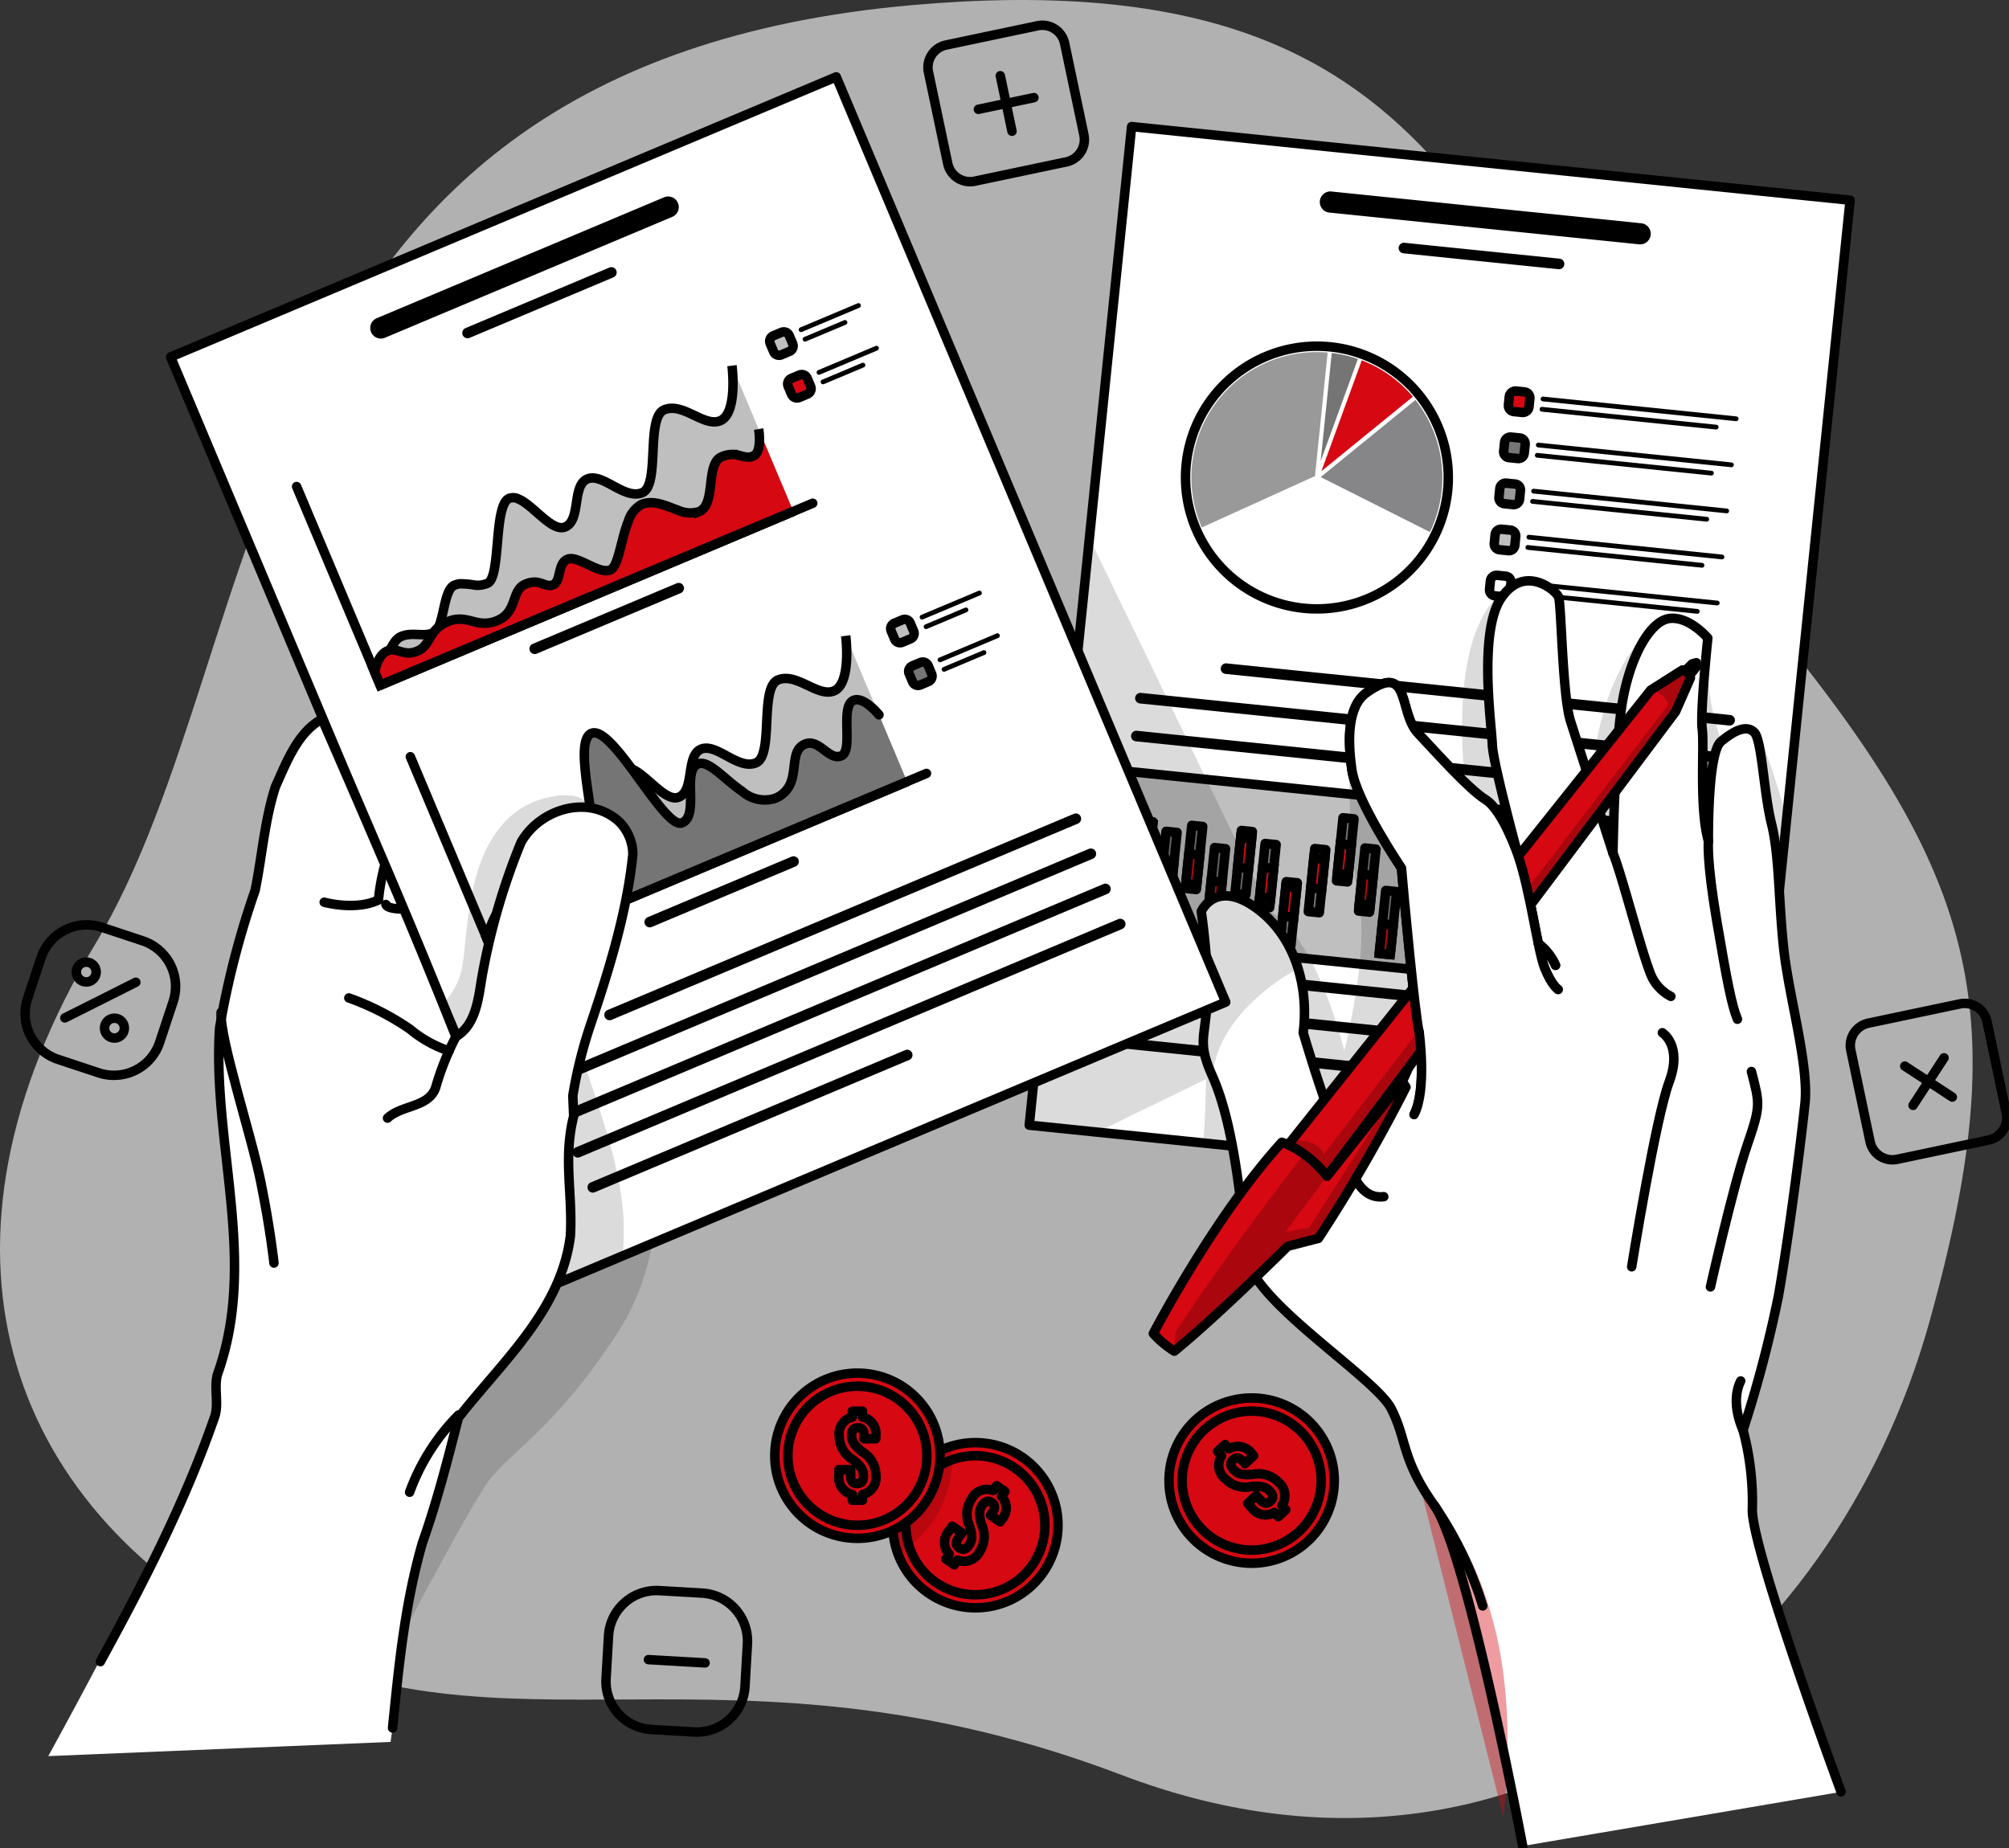 <?xml version="1.0" encoding="UTF-8"?> <svg xmlns="http://www.w3.org/2000/svg" xmlns:xlink="http://www.w3.org/1999/xlink" id="_4_Análise_de_crédito" data-name="4 Análise de crédito" width="212.321" height="195.365" viewBox="0 0 212.321 195.365"><rect x="0" y="0" width="212.321" height="195.365" fill="#333333" stroke="none"/><defs><clipPath id="clip-path"><rect id="Retângulo_2979" data-name="Retângulo 2979" width="212.321" height="195.365" fill="none"></rect></clipPath><clipPath id="clip-path-3"><rect id="Retângulo_2827" data-name="Retângulo 2827" width="208.477" height="192.169" fill="none"></rect></clipPath><clipPath id="clip-path-6"><path id="Caminho_8080" data-name="Caminho 8080" d="M205.29,322.1a8.7,8.7,0,1,0,2.519-.371,8.682,8.682,0,0,0-2.519.371" transform="translate(-199.063 -321.725)" fill="none"></path></clipPath><clipPath id="clip-path-7"><rect id="Retângulo_2836" data-name="Retângulo 2836" width="6.298" height="11.404" fill="none"></rect></clipPath><clipPath id="clip-path-11"><path id="Caminho_8100" data-name="Caminho 8100" d="M235.868,71.748l-6.356,62.042,7.171.735,11.2,1.147,57.559,5.9,4.118-40.2,6.7-65.351-75.93-7.778Z" transform="translate(-229.512 -28.238)" fill="none"></path></clipPath><clipPath id="clip-path-12"><path id="Caminho_8102" data-name="Caminho 8102" d="M264.421,89.666a13.884,13.884,0,1,0,15.228-12.4,14.046,14.046,0,0,0-1.432-.073,13.886,13.886,0,0,0-13.8,12.47" transform="translate(-264.347 -77.196)" fill="none"></path></clipPath><clipPath id="clip-path-13"><rect id="Retângulo_2847" data-name="Retângulo 2847" width="27.771" height="27.771" fill="none"></rect></clipPath><clipPath id="clip-path-15"><rect id="Retângulo_2946" data-name="Retângulo 2946" width="80.048" height="69.82" fill="none"></rect></clipPath><clipPath id="clip-path-18"><rect id="Retângulo_2949" data-name="Retângulo 2949" width="0.386" height="0.618" fill="none"></rect></clipPath><clipPath id="clip-path-19"><rect id="Retângulo_2953" data-name="Retângulo 2953" width="9.402" height="35.551" fill="none"></rect></clipPath><clipPath id="clip-path-20"><rect id="Retângulo_2955" data-name="Retângulo 2955" width="10.228" height="19.05" fill="none"></rect></clipPath><clipPath id="clip-path-22"><path id="Caminho_8154" data-name="Caminho 8154" d="M318.844,151.528,280.87,199.161l-6.393,8.02,4.709,3,42.278-56.37,1.571-3.567a1.19,1.19,0,0,0-.842-.846Z" transform="translate(-274.477 -149.4)" fill="none"></path></clipPath><clipPath id="clip-path-23"><rect id="Retângulo_2958" data-name="Retângulo 2958" width="48.558" height="60.783" fill="none"></rect></clipPath><clipPath id="clip-path-26"><path id="Caminho_8158" data-name="Caminho 8158" d="M275.53,251.21a11.487,11.487,0,0,0-2.442-2.343,9.113,9.113,0,0,0-2.34-1.243c-7.132,7.836-13.578,20.214-13.578,20.214a10.172,10.172,0,0,0,2.219,1.863c4.54-3.69,11.98-11.084,11.98-11.084l3.243-.839a166.928,166.928,0,0,0,9.259-15.992l-.392-.578Z" transform="translate(-257.17 -241.209)" fill="none"></path></clipPath><clipPath id="clip-path-27"><rect id="Retângulo_2961" data-name="Retângulo 2961" width="24.483" height="28.493" fill="none"></rect></clipPath><clipPath id="clip-path-30"><rect id="Retângulo_2966" data-name="Retângulo 2966" width="39.279" height="68.147" fill="none"></rect></clipPath><clipPath id="clip-path-32"><path id="Caminho_8200" data-name="Caminho 8200" d="M38.041,46.747l28.77,68.36L79.2,144.545l6.574-2.768,63.777-26.841-41.159-97.8Z" transform="translate(-38.041 -17.138)" fill="none"></path></clipPath><clipPath id="clip-path-33"><rect id="Retângulo_2973" data-name="Retângulo 2973" width="19.142" height="51.486" fill="none"></rect></clipPath></defs><g id="Grupo_7655" data-name="Grupo 7655" clip-path="url(#clip-path)"><g id="Grupo_7514" data-name="Grupo 7514"><g id="Grupo_7513" data-name="Grupo 7513" clip-path="url(#clip-path)"><path id="Caminho_8068" data-name="Caminho 8068" d="M96.307.549C155.1-4.687,155.2,28.481,181.684,59.382s32.157,44.91,22.172,80.531-43.635,63.544-85.263,47.723-65.474-.628-91.73-14.677S-9.144,131.764,10.075,99.773,23.818,7,96.307.549" transform="translate(0 0)" fill="#b1b1b1"></path><g id="Grupo_7512" data-name="Grupo 7512" opacity="0.7"><g id="Grupo_7511" data-name="Grupo 7511"><g id="Grupo_7510" data-name="Grupo 7510" clip-path="url(#clip-path-3)"><path id="Caminho_8069" data-name="Caminho 8069" d="M96.307.549" transform="translate(0 0)" fill="#fff"></path></g></g></g></g></g><g id="Grupo_7516" data-name="Grupo 7516"><g id="Grupo_7515" data-name="Grupo 7515" clip-path="url(#clip-path)"><path id="Caminho_8070" data-name="Caminho 8070" d="M221.526,20.079l-9.671,2.037A2.413,2.413,0,0,1,209,20.252l-2.037-9.671a2.413,2.413,0,0,1,1.864-2.858l9.671-2.037a2.413,2.413,0,0,1,2.858,1.863l2.037,9.671A2.413,2.413,0,0,1,221.526,20.079Z" transform="translate(-108.84 -2.964)" fill="none" stroke="#000" stroke-linecap="round" stroke-linejoin="round" stroke-width="1"></path><line id="Linha_222" data-name="Linha 222" x2="1.236" y2="5.869" transform="translate(105.717 8.003)" fill="none" stroke="#000" stroke-linecap="round" stroke-linejoin="round" stroke-width="1"></line><line id="Linha_223" data-name="Linha 223" x1="5.869" y2="1.236" transform="translate(103.4 10.319)" fill="none" stroke="#000" stroke-linecap="round" stroke-linejoin="round" stroke-width="1"></line><path id="Caminho_8071" data-name="Caminho 8071" d="M427.2,238.212l-9.671,2.037a2.412,2.412,0,0,1-2.858-1.864l-2.037-9.671a2.413,2.413,0,0,1,1.864-2.858l9.671-2.037a2.413,2.413,0,0,1,2.858,1.864l2.037,9.671A2.413,2.413,0,0,1,427.2,238.212Z" transform="translate(-217.031 -117.709)" fill="none" stroke="#000" stroke-linecap="round" stroke-linejoin="round" stroke-width="1"></path><line id="Linha_224" data-name="Linha 224" x1="3.276" y2="5.024" transform="translate(202.179 111.813)" fill="none" stroke="#000" stroke-linecap="round" stroke-linejoin="round" stroke-width="1"></line><line id="Linha_225" data-name="Linha 225" x1="5.024" y1="3.276" transform="translate(201.305 112.687)" fill="none" stroke="#000" stroke-linecap="round" stroke-linejoin="round" stroke-width="1"></line><path id="Retângulo_2829" data-name="Retângulo 2829" d="M5.09,0H9.618a5.091,5.091,0,0,1,5.091,5.091V9.618a5.09,5.09,0,0,1-5.09,5.09H5.091A5.091,5.091,0,0,1,0,9.618V5.09A5.09,5.09,0,0,1,5.09,0Z" transform="matrix(0.058, -0.998, 0.998, 0.058, 63.756, 182.514)" fill="none" stroke="#000" stroke-linecap="round" stroke-linejoin="round" stroke-width="1"></path><line id="Linha_226" data-name="Linha 226" x1="5.988" y1="0.346" transform="translate(68.528 175.424)" fill="none" stroke="#000" stroke-linecap="round" stroke-linejoin="round" stroke-width="1"></line><path id="Retângulo_2830" data-name="Retângulo 2830" d="M5.091,0H9.618a5.091,5.091,0,0,1,5.091,5.091V9.618a5.09,5.09,0,0,1-5.09,5.09H5.091A5.091,5.091,0,0,1,0,9.618V5.091A5.091,5.091,0,0,1,5.091,0Z" transform="translate(1.312 110.379) rotate(-71.672)" fill="none" stroke="#000" stroke-linecap="round" stroke-linejoin="round" stroke-width="1"></path><line id="Linha_227" data-name="Linha 227" x1="7.504" y2="3.769" transform="translate(6.854 103.825)" fill="none" stroke="#000" stroke-linecap="round" stroke-linejoin="round" stroke-width="1"></line><path id="Caminho_8072" data-name="Caminho 8072" d="M19.009,215.145a1.047,1.047,0,1,1-1.405-.465A1.047,1.047,0,0,1,19.009,215.145Z" transform="translate(-8.956 -112.87)" fill="none" stroke="#000" stroke-linecap="round" stroke-linejoin="round" stroke-width="1"></path><path id="Caminho_8073" data-name="Caminho 8073" d="M25.293,227.655a1.047,1.047,0,1,1-1.405-.465A1.047,1.047,0,0,1,25.293,227.655Z" transform="translate(-12.262 -119.451)" fill="none" stroke="#000" stroke-linecap="round" stroke-linejoin="round" stroke-width="1"></path></g></g><g id="Grupo_7518" data-name="Grupo 7518"><g id="Grupo_7517" data-name="Grupo 7517" clip-path="url(#clip-path)"><path id="Caminho_8074" data-name="Caminho 8074" d="M214.978,335.424a8.729,8.729,0,1,1-2.213-12.148,8.734,8.734,0,0,1,2.213,12.148" transform="translate(-104.713 -169.238)" fill="#d60812"></path></g></g><g id="Grupo_7532" data-name="Grupo 7532" transform="translate(94.349 152.487)"><g id="Grupo_7531" data-name="Grupo 7531" clip-path="url(#clip-path-6)"><path id="Caminho_8076" data-name="Caminho 8076" d="M215.378,336.172a7.347,7.347,0,1,1-1.866-10.222A7.348,7.348,0,0,1,215.378,336.172Z" transform="translate(-200.601 -323.261)" fill="none" stroke="#000" stroke-linecap="round" stroke-linejoin="round" stroke-width="1"></path><path id="Caminho_8077" data-name="Caminho 8077" d="M215.75,331.846l.353-.51.882.61-.353.51a1.808,1.808,0,0,1,0,2.476l-.149.216-1.02-.7.2-.284c.339-.491.272-.812-.071-1.049s-.668-.187-1.007.3-.38.969-.055,2.048a2.941,2.941,0,0,1-.217,2.849,1.83,1.83,0,0,1-2.332.879l-.346.5-.882-.61.346-.5a1.82,1.82,0,0,1,0-2.492l.326-.471,1.02.7-.373.539c-.339.49-.246.815.1,1.053s.681.21,1.02-.281.387-.978.055-2.048a2.928,2.928,0,0,1,.217-2.849,1.817,1.817,0,0,1,2.3-.89" transform="translate(-205.133 -326.781)" fill="#d60812"></path><path id="Caminho_8078" data-name="Caminho 8078" d="M215.75,331.846l.353-.51.882.61-.353.51a1.808,1.808,0,0,1,0,2.476l-.149.216-1.02-.7.2-.284c.339-.491.272-.812-.071-1.049s-.668-.187-1.007.3-.38.969-.055,2.048a2.941,2.941,0,0,1-.217,2.849,1.83,1.83,0,0,1-2.332.879l-.346.5-.882-.61.346-.5a1.82,1.82,0,0,1,0-2.492l.326-.471,1.02.7-.373.539c-.339.49-.246.815.1,1.053s.681.21,1.02-.281.387-.978.055-2.048a2.928,2.928,0,0,1,.217-2.849A1.817,1.817,0,0,1,215.75,331.846Z" transform="translate(-205.133 -326.781)" fill="none" stroke="#000" stroke-linecap="round" stroke-linejoin="round" stroke-width="1"></path><g id="Grupo_7530" data-name="Grupo 7530" transform="translate(0 0.371)" opacity="0.2"><g id="Grupo_7529" data-name="Grupo 7529"><g id="Grupo_7528" data-name="Grupo 7528" clip-path="url(#clip-path-7)"><g id="Grupo_7527" data-name="Grupo 7527" opacity="0.7"><g id="Grupo_7526" data-name="Grupo 7526"><g id="Grupo_7525" data-name="Grupo 7525" clip-path="url(#clip-path-7)"><path id="Caminho_8079" data-name="Caminho 8079" d="M205.361,323.792a11.762,11.762,0,0,1-5.754,10.119,8.726,8.726,0,0,1,5.683-11.4,11.471,11.471,0,0,1,.071,1.284" transform="translate(-199.063 -322.508)"></path></g></g></g></g></g></g></g></g><g id="Grupo_7546" data-name="Grupo 7546"><g id="Grupo_7545" data-name="Grupo 7545" clip-path="url(#clip-path)"><path id="Caminho_8081" data-name="Caminho 8081" d="M214.978,335.424a8.729,8.729,0,1,1-2.213-12.148A8.734,8.734,0,0,1,214.978,335.424Z" transform="translate(-104.713 -169.238)" fill="none" stroke="#000" stroke-linecap="round" stroke-linejoin="round" stroke-width="1"></path><path id="Caminho_8082" data-name="Caminho 8082" d="M190.223,314.954a8.733,8.733,0,1,1-8.733-8.733,8.733,8.733,0,0,1,8.733,8.733" transform="translate(-90.876 -161.082)" fill="#d60812"></path><circle id="Elipse_317" data-name="Elipse 317" cx="8.733" cy="8.733" r="8.733" transform="translate(81.881 145.139)" fill="none" stroke="#000" stroke-linecap="round" stroke-linejoin="round" stroke-width="1"></circle><circle id="Elipse_318" data-name="Elipse 318" cx="7.347" cy="7.347" r="7.347" transform="translate(83.267 146.525)" fill="none" stroke="#000" stroke-linecap="round" stroke-linejoin="round" stroke-width="1"></circle><path id="Caminho_8084" data-name="Caminho 8084" d="M188.476,315.335v-.62h1.073v.62a1.809,1.809,0,0,1,1.406,2.037v.263h-1.239v-.346c0-.6-.238-.822-.655-.822s-.656.227-.656.822.239,1.013,1.12,1.716a2.941,2.941,0,0,1,1.442,2.467,1.83,1.83,0,0,1-1.418,2.049v.608h-1.073v-.608a1.82,1.82,0,0,1-1.418-2.049V320.9h1.24v.655c0,.6.262.81.679.81s.679-.214.679-.81-.238-1.024-1.12-1.715a2.927,2.927,0,0,1-1.442-2.467,1.817,1.817,0,0,1,1.382-2.037" transform="translate(-98.399 -165.551)" fill="#d60812"></path><path id="Caminho_8085" data-name="Caminho 8085" d="M188.476,315.335v-.62h1.073v.62a1.809,1.809,0,0,1,1.406,2.037v.263h-1.239v-.346c0-.6-.238-.822-.655-.822s-.656.227-.656.822.239,1.013,1.12,1.716a2.941,2.941,0,0,1,1.442,2.467,1.83,1.83,0,0,1-1.418,2.049v.608h-1.073v-.608a1.82,1.82,0,0,1-1.418-2.049V320.9h1.24v.655c0,.6.262.81.679.81s.679-.214.679-.81-.238-1.024-1.12-1.715a2.927,2.927,0,0,1-1.442-2.467A1.817,1.817,0,0,1,188.476,315.335Z" transform="translate(-98.399 -165.551)" fill="none" stroke="#000" stroke-linecap="round" stroke-linejoin="round" stroke-width="1"></path><path id="Caminho_8086" data-name="Caminho 8086" d="M275.8,314.559a8.733,8.733,0,1,1-12.342-.456,8.733,8.733,0,0,1,12.342.456" transform="translate(-137.121 -164.001)" fill="#d60812"></path><path id="Caminho_8087" data-name="Caminho 8087" d="M275.8,314.559a8.733,8.733,0,1,1-12.342-.456A8.733,8.733,0,0,1,275.8,314.559Z" transform="translate(-137.121 -164.001)" fill="none" stroke="#000" stroke-linecap="round" stroke-linejoin="round" stroke-width="1"></path><path id="Caminho_8089" data-name="Caminho 8089" d="M276.325,317.04a7.347,7.347,0,1,1-10.383-.383A7.347,7.347,0,0,1,276.325,317.04Z" transform="translate(-138.66 -165.539)" fill="none" stroke="#000" stroke-linecap="round" stroke-linejoin="round" stroke-width="1"></path><path id="Caminho_8090" data-name="Caminho 8090" d="M271.93,323.331l-.422-.454.786-.73.422.454a1.809,1.809,0,0,1,2.417.536l.179.192-.909.844-.235-.253c-.406-.437-.734-.441-1.039-.157s-.327.612.079,1.049.864.58,1.989.495a2.942,2.942,0,0,1,2.736.826,1.83,1.83,0,0,1,.355,2.467l.414.446-.786.73-.414-.446a1.82,1.82,0,0,1-2.433-.537l-.39-.419.908-.844.446.48c.406.437.744.416,1.049.132s.352-.619-.054-1.056-.872-.589-1.988-.495a2.927,2.927,0,0,1-2.735-.827,1.817,1.817,0,0,1-.374-2.433" transform="translate(-142.822 -169.46)" fill="#d60812"></path><path id="Caminho_8091" data-name="Caminho 8091" d="M271.93,323.331l-.422-.454.786-.73.422.454a1.809,1.809,0,0,1,2.417.536l.179.192-.909.844-.235-.253c-.406-.437-.734-.441-1.039-.157s-.327.612.079,1.049.864.58,1.989.495a2.942,2.942,0,0,1,2.736.826,1.83,1.83,0,0,1,.355,2.467l.414.446-.786.73-.414-.446a1.82,1.82,0,0,1-2.433-.537l-.39-.419.908-.844.446.48c.406.437.744.416,1.049.132s.352-.619-.054-1.056-.872-.589-1.988-.495a2.927,2.927,0,0,1-2.735-.827A1.817,1.817,0,0,1,271.93,323.331Z" transform="translate(-142.822 -169.46)" fill="none" stroke="#000" stroke-linecap="round" stroke-linejoin="round" stroke-width="1"></path></g></g><path id="Caminho_8093" data-name="Caminho 8093" d="M316.257,36.016l-6.7,65.351-4.119,40.2-57.559-5.9-11.2-1.147-7.171-.735,6.356-62.042,4.46-43.51Z" transform="translate(-120.731 -14.854)" fill="#fff"></path><g id="Grupo_7556" data-name="Grupo 7556" transform="translate(108.781 13.384)"><g id="Grupo_7555" data-name="Grupo 7555" clip-path="url(#clip-path-11)"><path id="Caminho_8094" data-name="Caminho 8094" d="M328.258,46.062,295.481,42.7a1.12,1.12,0,0,0-.228,2.228l32.776,3.359a1.12,1.12,0,0,0,.228-2.228" transform="translate(-263.565 -35.844)"></path><path id="Caminho_8095" data-name="Caminho 8095" d="M328.853,55.817l-16.388-1.679a.56.56,0,0,0-.114,1.114l16.388,1.679a.56.56,0,1,0,.114-1.114" transform="translate(-272.823 -41.861)"></path><path id="Caminho_8096" data-name="Caminho 8096" d="M326.044,153.393l-53.2-5.451a.56.56,0,1,0-.114,1.114l53.2,5.451a.56.56,0,1,0,.114-1.114" transform="translate(-251.983 -91.205)"></path><path id="Caminho_8097" data-name="Caminho 8097" d="M315.565,160.86l-61.857-6.339a.56.56,0,0,0-.114,1.114l61.857,6.338a.56.56,0,1,0,.114-1.114" transform="translate(-241.915 -94.665)"></path><path id="Caminho_8098" data-name="Caminho 8098" d="M297.378,167.536l-44.536-4.564a.56.56,0,1,0-.114,1.114l44.536,4.563a.56.56,0,1,0,.114-1.114" transform="translate(-241.46 -99.111)"></path><rect id="Retângulo_2845" data-name="Retângulo 2845" width="17.757" height="62.685" transform="translate(8.876 85.847) rotate(-84.149)" fill="#bfbfbf"></rect><rect id="Retângulo_2846" data-name="Retângulo 2846" width="17.757" height="62.685" transform="translate(8.876 85.847) rotate(-84.149)" fill="none" stroke="#000" stroke-miterlimit="10" stroke-width="1"></rect><path id="Caminho_8099" data-name="Caminho 8099" d="M292.045,92.5" transform="translate(-247.836 -53.992)" fill="#d60812"></path></g></g><g id="Grupo_7569" data-name="Grupo 7569" transform="translate(108.781 13.384)"><g id="Grupo_7568" data-name="Grupo 7568" clip-path="url(#clip-path-11)"><path id="Caminho_8103" data-name="Caminho 8103" d="M292.045,92.5a13.884,13.884,0,1,1-12.4-15.228A13.884,13.884,0,0,1,292.045,92.5Z" transform="translate(-247.836 -53.992)" fill="none" stroke="#000" stroke-miterlimit="10" stroke-width="1"></path><path id="Caminho_8104" data-name="Caminho 8104" d="M294.484,97.343l11.546,5.809A13.265,13.265,0,0,0,304.5,89.187Z" transform="translate(-263.689 -60.299)" fill="#868689"></path><path id="Caminho_8105" data-name="Caminho 8105" d="M294.646,92.075l9.667-7.87a13.238,13.238,0,0,0-5.4-3.846l-1.744,4.788Z" transform="translate(-263.775 -55.655)" fill="#d60812"></path><path id="Caminho_8106" data-name="Caminho 8106" d="M295.651,78.714l-1.173,11.443,3.937-10.81a13.281,13.281,0,0,0-2.765-.632" transform="translate(-263.686 -54.79)" fill="#757575"></path><path id="Caminho_8107" data-name="Caminho 8107" d="M278.723,91.627l1.338-13.062a13.256,13.256,0,0,0-13.3,18.492Z" transform="translate(-248.53 -54.686)" fill="#999"></path><path id="Caminho_8108" data-name="Caminho 8108" d="M278.993,119.946" transform="translate(-249.948 -69.667)" fill="#bfbfbf"></path><path id="Caminho_8109" data-name="Caminho 8109" d="M338.121,89.463l-1.584-.162a.3.3,0,0,1-.265-.326l.163-1.584a.3.3,0,0,1,.326-.265l1.583.162a.3.3,0,0,1,.265.326l-.162,1.584a.3.3,0,0,1-.326.265" transform="translate(-285.671 -59.215)" fill="#d60812"></path><rect id="Retângulo_2848" data-name="Retângulo 2848" width="2.185" height="2.185" rx="0.626" transform="translate(50.572 30.056) rotate(-84.156)" fill="none" stroke="#000" stroke-miterlimit="10" stroke-width="1"></rect><path id="Caminho_8110" data-name="Caminho 8110" d="M364.17,91.043l-20.407-2.091a.251.251,0,1,1,.051-.5l20.407,2.091a.251.251,0,1,1-.051.5" transform="translate(-289.494 -59.912)"></path><path id="Caminho_8111" data-name="Caminho 8111" d="M361.937,93.131l-18.408-1.886a.251.251,0,0,1,.051-.5l18.408,1.886a.251.251,0,1,1-.051.5" transform="translate(-289.37 -61.118)"></path><path id="Caminho_8112" data-name="Caminho 8112" d="M337.068,99.735l-1.583-.162a.3.3,0,0,1-.265-.326l.162-1.584a.3.3,0,0,1,.326-.265l1.584.162a.3.3,0,0,1,.265.326l-.162,1.584a.3.3,0,0,1-.326.265" transform="translate(-285.117 -64.618)" fill="#757575"></path><path id="Retângulo_2849" data-name="Retângulo 2849" d="M.626,0h.932a.627.627,0,0,1,.627.627v.933a.626.626,0,0,1-.626.626H.626A.626.626,0,0,1,0,1.559V.626A.626.626,0,0,1,.626,0Z" transform="translate(50.072 34.925) rotate(-84.156)" fill="none" stroke="#000" stroke-linecap="round" stroke-linejoin="round" stroke-width="1"></path><path id="Caminho_8113" data-name="Caminho 8113" d="M363.118,101.315l-20.407-2.091a.251.251,0,1,1,.051-.5l20.407,2.091a.251.251,0,1,1-.051.5" transform="translate(-288.94 -65.316)"></path><path id="Caminho_8114" data-name="Caminho 8114" d="M360.885,103.4l-18.408-1.886a.251.251,0,1,1,.051-.5l18.408,1.886a.251.251,0,1,1-.051.5" transform="translate(-288.817 -66.522)"></path><path id="Caminho_8115" data-name="Caminho 8115" d="M336.015,110.008l-1.584-.162a.3.3,0,0,1-.265-.326l.162-1.584a.3.3,0,0,1,.326-.265l1.583.162a.3.3,0,0,1,.265.326l-.163,1.584a.3.3,0,0,1-.325.265" transform="translate(-284.563 -70.022)" fill="#999"></path><path id="Retângulo_2850" data-name="Retângulo 2850" d="M.626,0h.932a.627.627,0,0,1,.627.627v.933a.626.626,0,0,1-.626.626H.626A.626.626,0,0,1,0,1.559V.626A.626.626,0,0,1,.626,0Z" transform="translate(49.573 39.794) rotate(-84.156)" fill="none" stroke="#000" stroke-linecap="round" stroke-linejoin="round" stroke-width="1"></path><path id="Caminho_8116" data-name="Caminho 8116" d="M362.065,111.588,341.659,109.5a.251.251,0,0,1,.051-.5l20.407,2.091a.251.251,0,0,1-.051.5" transform="translate(-288.386 -70.719)"></path><path id="Caminho_8117" data-name="Caminho 8117" d="M359.832,113.676l-18.408-1.886a.251.251,0,0,1,.051-.5l18.408,1.886a.251.251,0,0,1-.051.5" transform="translate(-288.263 -71.926)"></path><path id="Caminho_8118" data-name="Caminho 8118" d="M334.963,120.281l-1.583-.162a.3.3,0,0,1-.265-.326l.163-1.584a.3.3,0,0,1,.326-.265l1.583.162a.3.3,0,0,1,.265.326l-.162,1.584a.3.3,0,0,1-.326.265" transform="translate(-284.009 -75.426)" fill="#bfbfbf"></path><path id="Retângulo_2851" data-name="Retângulo 2851" d="M.626,0h.932a.627.627,0,0,1,.627.627v.932a.626.626,0,0,1-.626.626H.626A.626.626,0,0,1,0,1.559V.626A.626.626,0,0,1,.626,0Z" transform="matrix(0.102, -0.995, 0.995, 0.102, 49.075, 44.663)" fill="none" stroke="#000" stroke-miterlimit="10" stroke-width="1"></path><path id="Caminho_8119" data-name="Caminho 8119" d="M361.012,121.861l-20.407-2.091a.251.251,0,1,1,.051-.5l20.407,2.091a.251.251,0,1,1-.051.5" transform="translate(-287.832 -76.123)"></path><path id="Caminho_8120" data-name="Caminho 8120" d="M358.779,123.949l-18.408-1.886a.251.251,0,0,1,.051-.5l18.408,1.886a.251.251,0,0,1-.051.5" transform="translate(-287.709 -77.33)"></path><path id="Caminho_8121" data-name="Caminho 8121" d="M333.91,130.554l-1.583-.162a.3.3,0,0,1-.265-.326l.163-1.584a.3.3,0,0,1,.326-.265l1.583.162a.3.3,0,0,1,.265.326l-.162,1.584a.3.3,0,0,1-.326.265" transform="translate(-283.456 -80.83)" fill="#fff"></path><rect id="Retângulo_2852" data-name="Retângulo 2852" width="2.185" height="2.185" rx="0.626" transform="translate(48.576 49.532) rotate(-84.156)" fill="none" stroke="#000" stroke-linecap="round" stroke-linejoin="round" stroke-width="1"></rect><path id="Caminho_8122" data-name="Caminho 8122" d="M359.96,132.134l-20.407-2.091a.251.251,0,0,1,.051-.5l20.407,2.091a.251.251,0,1,1-.051.5" transform="translate(-287.279 -81.527)"></path><path id="Caminho_8123" data-name="Caminho 8123" d="M357.727,134.222l-18.408-1.886a.251.251,0,1,1,.051-.5l18.408,1.886a.251.251,0,1,1-.051.5" transform="translate(-287.155 -82.734)"></path><rect id="Retângulo_2853" data-name="Retângulo 2853" width="6.696" height="1.171" transform="translate(63.605 86.271) rotate(-84.148)" fill="#757575"></rect><rect id="Retângulo_2854" data-name="Retângulo 2854" width="6.696" height="1.171" transform="translate(63.605 86.271) rotate(-84.148)" fill="none" stroke="#000" stroke-linecap="round" stroke-linejoin="round" stroke-width="1"></rect><rect id="Retângulo_2855" data-name="Retângulo 2855" width="3.152" height="1.171" transform="translate(63.708 85.268) rotate(-84.146)" fill="#d60812"></rect><rect id="Retângulo_2856" data-name="Retângulo 2856" width="3.152" height="1.171" transform="translate(63.708 85.268) rotate(-84.146)" fill="none" stroke="#000" stroke-miterlimit="10" stroke-width="1"></rect><rect id="Retângulo_2857" data-name="Retângulo 2857" width="6.696" height="1.171" transform="translate(66.4 84.859) rotate(-84.146)" fill="#757575"></rect><rect id="Retângulo_2858" data-name="Retângulo 2858" width="6.696" height="1.171" transform="translate(66.4 84.859) rotate(-84.146)" fill="none" stroke="#000" stroke-linecap="round" stroke-linejoin="round" stroke-width="1"></rect><rect id="Retângulo_2859" data-name="Retângulo 2859" width="3.152" height="1.171" transform="translate(66.58 83.103) rotate(-84.146)" fill="#d60812"></rect><rect id="Retângulo_2860" data-name="Retângulo 2860" width="3.152" height="1.171" transform="translate(66.58 83.103) rotate(-84.146)" fill="none" stroke="#000" stroke-miterlimit="10" stroke-width="1"></rect><rect id="Retângulo_2861" data-name="Retângulo 2861" width="6.696" height="1.171" transform="translate(68.892 86.406) rotate(-84.146)" fill="#757575"></rect><rect id="Retângulo_2862" data-name="Retângulo 2862" width="6.696" height="1.171" transform="translate(68.892 86.406) rotate(-84.146)" fill="none" stroke="#000" stroke-linecap="round" stroke-linejoin="round" stroke-width="1"></rect><rect id="Retângulo_2863" data-name="Retângulo 2863" width="3.152" height="1.172" transform="translate(69.149 83.897) rotate(-84.148)" fill="#d60812"></rect><rect id="Retângulo_2864" data-name="Retângulo 2864" width="3.152" height="1.172" transform="translate(69.149 83.897) rotate(-84.148)" fill="none" stroke="#000" stroke-miterlimit="10" stroke-width="1"></rect><rect id="Retângulo_2865" data-name="Retângulo 2865" width="6.696" height="1.171" transform="translate(61.117 84.686) rotate(-84.146)" fill="#757575"></rect><rect id="Retângulo_2866" data-name="Retângulo 2866" width="6.696" height="1.171" transform="translate(61.117 84.686) rotate(-84.146)" fill="none" stroke="#000" stroke-linecap="round" stroke-linejoin="round" stroke-width="1"></rect><rect id="Retângulo_2867" data-name="Retângulo 2867" width="3.152" height="1.172" transform="translate(61.22 83.683) rotate(-84.148)" fill="#d60812"></rect><rect id="Retângulo_2868" data-name="Retângulo 2868" width="3.152" height="1.172" transform="translate(61.22 83.683) rotate(-84.148)" fill="none" stroke="#000" stroke-miterlimit="10" stroke-width="1"></rect><rect id="Retângulo_2869" data-name="Retângulo 2869" width="6.696" height="1.171" transform="translate(58.292 86.388) rotate(-84.146)" fill="#757575"></rect><rect id="Retângulo_2870" data-name="Retângulo 2870" width="6.696" height="1.171" transform="translate(58.292 86.388) rotate(-84.146)" fill="none" stroke="#000" stroke-linecap="round" stroke-linejoin="round" stroke-width="1"></rect><rect id="Retângulo_2871" data-name="Retângulo 2871" width="3.152" height="1.172" transform="translate(58.369 85.636) rotate(-84.148)" fill="#d60812"></rect><rect id="Retângulo_2872" data-name="Retângulo 2872" width="3.152" height="1.172" transform="translate(58.369 85.636) rotate(-84.148)" fill="none" stroke="#000" stroke-miterlimit="10" stroke-width="1"></rect><rect id="Retângulo_2873" data-name="Retângulo 2873" width="6.696" height="1.171" transform="translate(55.845 84.4) rotate(-84.148)" fill="#757575"></rect><rect id="Retângulo_2874" data-name="Retângulo 2874" width="6.696" height="1.171" transform="translate(55.845 84.4) rotate(-84.148)" fill="none" stroke="#000" stroke-linecap="round" stroke-linejoin="round" stroke-width="1"></rect><rect id="Retângulo_2875" data-name="Retângulo 2875" width="3.152" height="1.172" transform="translate(55.871 84.149) rotate(-84.148)" fill="#d60812"></rect><rect id="Retângulo_2876" data-name="Retângulo 2876" width="3.152" height="1.172" transform="translate(55.871 84.149) rotate(-84.148)" fill="none" stroke="#000" stroke-miterlimit="10" stroke-width="1"></rect><rect id="Retângulo_2877" data-name="Retângulo 2877" width="6.696" height="1.171" transform="translate(52.865 87.614) rotate(-84.146)" fill="#757575"></rect><rect id="Retângulo_2878" data-name="Retângulo 2878" width="6.696" height="1.171" transform="translate(52.865 87.614) rotate(-84.146)" fill="none" stroke="#000" stroke-linecap="round" stroke-linejoin="round" stroke-width="1"></rect><rect id="Retângulo_2879" data-name="Retângulo 2879" width="3.152" height="1.172" transform="translate(52.891 87.363) rotate(-84.148)" fill="#d60812"></rect><rect id="Retângulo_2880" data-name="Retângulo 2880" width="3.152" height="1.172" transform="translate(52.891 87.363) rotate(-84.148)" fill="none" stroke="#000" stroke-miterlimit="10" stroke-width="1"></rect><rect id="Retângulo_2881" data-name="Retângulo 2881" width="6.696" height="1.171" transform="translate(50.672 83.15) rotate(-84.148)" fill="#757575"></rect><rect id="Retângulo_2882" data-name="Retângulo 2882" width="6.696" height="1.171" transform="translate(50.672 83.15) rotate(-84.148)" fill="none" stroke="#000" stroke-linecap="round" stroke-linejoin="round" stroke-width="1"></rect><rect id="Retângulo_2883" data-name="Retângulo 2883" width="3.152" height="1.172" transform="translate(50.775 82.146) rotate(-84.148)" fill="#d60812"></rect><rect id="Retângulo_2884" data-name="Retângulo 2884" width="3.152" height="1.172" transform="translate(50.775 82.146) rotate(-84.148)" fill="none" stroke="#000" stroke-miterlimit="10" stroke-width="1"></rect><rect id="Retângulo_2885" data-name="Retângulo 2885" width="6.696" height="1.171" transform="translate(48.089 82.492) rotate(-84.148)" fill="#757575"></rect><rect id="Retângulo_2886" data-name="Retângulo 2886" width="6.696" height="1.171" transform="translate(48.089 82.492) rotate(-84.148)" fill="none" stroke="#000" stroke-linecap="round" stroke-linejoin="round" stroke-width="1"></rect><rect id="Retângulo_2887" data-name="Retângulo 2887" width="3.152" height="1.172" transform="translate(48.346 79.984) rotate(-84.148)" fill="#d60812"></rect><rect id="Retângulo_2888" data-name="Retângulo 2888" width="3.152" height="1.172" transform="translate(48.346 79.984) rotate(-84.148)" fill="none" stroke="#000" stroke-miterlimit="10" stroke-width="1"></rect><rect id="Retângulo_2889" data-name="Retângulo 2889" width="6.696" height="1.171" transform="translate(45.038 86.404) rotate(-84.148)" fill="#757575"></rect><rect id="Retângulo_2890" data-name="Retângulo 2890" width="6.696" height="1.171" transform="translate(45.038 86.404) rotate(-84.148)" fill="none" stroke="#000" stroke-linecap="round" stroke-linejoin="round" stroke-width="1"></rect><rect id="Retângulo_2891" data-name="Retângulo 2891" width="3.152" height="1.171" transform="translate(45.321 83.645) rotate(-84.146)" fill="#d60812"></rect><rect id="Retângulo_2892" data-name="Retângulo 2892" width="3.152" height="1.171" transform="translate(45.321 83.645) rotate(-84.146)" fill="none" stroke="#000" stroke-miterlimit="10" stroke-width="1"></rect><rect id="Retângulo_2893" data-name="Retângulo 2893" width="6.696" height="1.171" transform="translate(42.715 83.208) rotate(-84.148)" fill="#757575"></rect><rect id="Retângulo_2894" data-name="Retângulo 2894" width="6.696" height="1.171" transform="translate(42.715 83.208) rotate(-84.148)" fill="none" stroke="#000" stroke-linecap="round" stroke-linejoin="round" stroke-width="1"></rect><rect id="Retângulo_2895" data-name="Retângulo 2895" width="3.152" height="1.171" transform="translate(42.843 81.953) rotate(-84.146)" fill="#d60812"></rect><rect id="Retângulo_2896" data-name="Retângulo 2896" width="3.152" height="1.171" transform="translate(42.843 81.953) rotate(-84.146)" fill="none" stroke="#000" stroke-miterlimit="10" stroke-width="1"></rect><rect id="Retângulo_2897" data-name="Retângulo 2897" width="6.696" height="1.171" transform="translate(39.914 84.677) rotate(-84.146)" fill="#757575"></rect><rect id="Retângulo_2898" data-name="Retângulo 2898" width="6.696" height="1.171" transform="translate(39.914 84.677) rotate(-84.146)" fill="none" stroke="#000" stroke-linecap="round" stroke-linejoin="round" stroke-width="1"></rect><rect id="Retângulo_2899" data-name="Retângulo 2899" width="3.152" height="1.171" transform="translate(40.017 83.673) rotate(-84.146)" fill="#d60812"></rect><rect id="Retângulo_2900" data-name="Retângulo 2900" width="3.152" height="1.171" transform="translate(40.017 83.673) rotate(-84.146)" fill="none" stroke="#000" stroke-miterlimit="10" stroke-width="1"></rect><rect id="Retângulo_2901" data-name="Retângulo 2901" width="6.696" height="1.171" transform="translate(36.984 87.399) rotate(-84.148)" fill="#757575"></rect><rect id="Retângulo_2902" data-name="Retângulo 2902" width="6.696" height="1.171" transform="translate(36.984 87.399) rotate(-84.148)" fill="none" stroke="#000" stroke-linecap="round" stroke-linejoin="round" stroke-width="1"></rect><rect id="Retângulo_2903" data-name="Retângulo 2903" width="3.152" height="1.172" transform="translate(36.984 87.399) rotate(-84.148)" fill="#d60812"></rect><rect id="Retângulo_2904" data-name="Retângulo 2904" width="3.152" height="1.172" transform="translate(36.984 87.399) rotate(-84.148)" fill="none" stroke="#000" stroke-miterlimit="10" stroke-width="1"></rect><rect id="Retângulo_2905" data-name="Retângulo 2905" width="6.696" height="1.171" transform="translate(34.794 82.911) rotate(-84.148)" fill="#757575"></rect><rect id="Retângulo_2906" data-name="Retângulo 2906" width="6.696" height="1.171" transform="translate(34.794 82.911) rotate(-84.148)" fill="none" stroke="#000" stroke-linecap="round" stroke-linejoin="round" stroke-width="1"></rect><rect id="Retângulo_2907" data-name="Retângulo 2907" width="3.152" height="1.172" transform="translate(34.871 82.159) rotate(-84.148)" fill="#d60812"></rect><rect id="Retângulo_2908" data-name="Retângulo 2908" width="3.152" height="1.172" transform="translate(34.871 82.159) rotate(-84.148)" fill="none" stroke="#000" stroke-miterlimit="10" stroke-width="1"></rect><rect id="Retângulo_2909" data-name="Retângulo 2909" width="6.696" height="1.171" transform="translate(32.471 79.715) rotate(-84.148)" fill="#757575"></rect><rect id="Retângulo_2910" data-name="Retângulo 2910" width="6.696" height="1.171" transform="translate(32.471 79.715) rotate(-84.148)" fill="none" stroke="#000" stroke-linecap="round" stroke-linejoin="round" stroke-width="1"></rect><rect id="Retângulo_2911" data-name="Retângulo 2911" width="3.152" height="1.171" transform="translate(32.548 78.962) rotate(-84.146)" fill="#d60812"></rect><rect id="Retângulo_2912" data-name="Retângulo 2912" width="3.152" height="1.171" transform="translate(32.548 78.962) rotate(-84.146)" fill="none" stroke="#000" stroke-miterlimit="10" stroke-width="1"></rect><rect id="Retângulo_2913" data-name="Retângulo 2913" width="6.696" height="1.171" transform="translate(29.486 82.972) rotate(-84.146)" fill="#757575"></rect><rect id="Retângulo_2914" data-name="Retângulo 2914" width="6.696" height="1.171" transform="translate(29.486 82.972) rotate(-84.146)" fill="none" stroke="#000" stroke-linecap="round" stroke-linejoin="round" stroke-width="1"></rect><rect id="Retângulo_2915" data-name="Retângulo 2915" width="3.152" height="1.172" transform="translate(29.744 80.463) rotate(-84.148)" fill="#d60812"></rect><rect id="Retângulo_2916" data-name="Retângulo 2916" width="3.152" height="1.172" transform="translate(29.744 80.463) rotate(-84.148)" fill="none" stroke="#000" stroke-miterlimit="10" stroke-width="1"></rect><rect id="Retângulo_2917" data-name="Retângulo 2917" width="6.696" height="1.171" transform="translate(26.478 86.469) rotate(-84.146)" fill="#757575"></rect><rect id="Retângulo_2918" data-name="Retângulo 2918" width="6.696" height="1.171" transform="translate(26.478 86.469) rotate(-84.146)" fill="none" stroke="#000" stroke-linecap="round" stroke-linejoin="round" stroke-width="1"></rect><rect id="Retângulo_2919" data-name="Retângulo 2919" width="3.152" height="1.171" transform="translate(26.786 83.458) rotate(-84.146)" fill="#d60812"></rect><rect id="Retângulo_2920" data-name="Retângulo 2920" width="3.152" height="1.171" transform="translate(26.786 83.458) rotate(-84.146)" fill="none" stroke="#000" stroke-miterlimit="10" stroke-width="1"></rect><rect id="Retângulo_2921" data-name="Retângulo 2921" width="6.696" height="1.171" transform="translate(24.24 82.435) rotate(-84.146)" fill="#757575"></rect><rect id="Retângulo_2922" data-name="Retângulo 2922" width="6.696" height="1.171" transform="translate(24.24 82.435) rotate(-84.146)" fill="none" stroke="#000" stroke-linecap="round" stroke-linejoin="round" stroke-width="1"></rect><rect id="Retângulo_2923" data-name="Retângulo 2923" width="3.152" height="1.171" transform="translate(24.343 81.431) rotate(-84.146)" fill="#d60812"></rect><rect id="Retângulo_2924" data-name="Retângulo 2924" width="3.152" height="1.171" transform="translate(24.343 81.431) rotate(-84.146)" fill="none" stroke="#000" stroke-miterlimit="10" stroke-width="1"></rect><rect id="Retângulo_2925" data-name="Retângulo 2925" width="6.696" height="1.171" transform="translate(21.731 81.058) rotate(-84.148)" fill="#757575"></rect><rect id="Retângulo_2926" data-name="Retângulo 2926" width="6.696" height="1.171" transform="translate(21.731 81.058) rotate(-84.148)" fill="none" stroke="#000" stroke-linecap="round" stroke-linejoin="round" stroke-width="1"></rect><rect id="Retângulo_2927" data-name="Retângulo 2927" width="3.152" height="1.171" transform="translate(22.014 78.298) rotate(-84.146)" fill="#d60812"></rect><rect id="Retângulo_2928" data-name="Retângulo 2928" width="3.152" height="1.171" transform="translate(22.014 78.298) rotate(-84.146)" fill="none" stroke="#000" stroke-miterlimit="10" stroke-width="1"></rect><rect id="Retângulo_2929" data-name="Retângulo 2929" width="6.696" height="1.171" transform="translate(18.895 82.867) rotate(-84.148)" fill="#757575"></rect><rect id="Retângulo_2930" data-name="Retângulo 2930" width="6.696" height="1.171" transform="translate(18.895 82.867) rotate(-84.148)" fill="none" stroke="#000" stroke-linecap="round" stroke-linejoin="round" stroke-width="1"></rect><rect id="Retângulo_2931" data-name="Retângulo 2931" width="3.152" height="1.172" transform="translate(18.895 82.867) rotate(-84.148)" fill="#d60812"></rect><rect id="Retângulo_2932" data-name="Retângulo 2932" width="3.152" height="1.172" transform="translate(18.895 82.867) rotate(-84.148)" fill="none" stroke="#000" stroke-miterlimit="10" stroke-width="1"></rect><rect id="Retângulo_2933" data-name="Retângulo 2933" width="6.696" height="1.171" transform="translate(16.485 80.52) rotate(-84.148)" fill="#757575"></rect><rect id="Retângulo_2934" data-name="Retângulo 2934" width="6.696" height="1.171" transform="translate(16.485 80.52) rotate(-84.148)" fill="none" stroke="#000" stroke-linecap="round" stroke-linejoin="round" stroke-width="1"></rect><rect id="Retângulo_2935" data-name="Retângulo 2935" width="3.152" height="1.172" transform="translate(16.537 80.018) rotate(-84.148)" fill="#d60812"></rect><rect id="Retângulo_2936" data-name="Retângulo 2936" width="3.152" height="1.172" transform="translate(16.537 80.018) rotate(-84.148)" fill="none" stroke="#000" stroke-miterlimit="10" stroke-width="1"></rect><rect id="Retângulo_2937" data-name="Retângulo 2937" width="6.696" height="1.171" transform="translate(13.77 81.15) rotate(-84.146)" fill="#757575"></rect><rect id="Retângulo_2938" data-name="Retângulo 2938" width="6.696" height="1.171" transform="translate(13.77 81.15) rotate(-84.146)" fill="none" stroke="#000" stroke-linecap="round" stroke-linejoin="round" stroke-width="1"></rect><rect id="Retângulo_2939" data-name="Retângulo 2939" width="3.152" height="1.172" transform="translate(13.796 80.899) rotate(-84.148)" fill="#d60812"></rect><rect id="Retângulo_2940" data-name="Retângulo 2940" width="3.152" height="1.172" transform="translate(13.796 80.899) rotate(-84.148)" fill="none" stroke="#000" stroke-miterlimit="10" stroke-width="1"></rect><rect id="Retângulo_2941" data-name="Retângulo 2941" width="6.696" height="1.171" transform="translate(11.235 80.025) rotate(-84.148)" fill="#757575"></rect><rect id="Retângulo_2942" data-name="Retângulo 2942" width="6.696" height="1.171" transform="translate(11.235 80.025) rotate(-84.148)" fill="none" stroke="#000" stroke-linecap="round" stroke-linejoin="round" stroke-width="1"></rect><rect id="Retângulo_2943" data-name="Retângulo 2943" width="3.152" height="1.172" transform="translate(11.569 76.764) rotate(-84.148)" fill="#d60812"></rect><rect id="Retângulo_2944" data-name="Retângulo 2944" width="3.152" height="1.172" transform="translate(11.569 76.764) rotate(-84.148)" fill="none" stroke="#000" stroke-miterlimit="10" stroke-width="1"></rect><path id="Caminho_8124" data-name="Caminho 8124" d="M319.069,221.46l-53.2-5.451a.56.56,0,1,0-.114,1.114l53.2,5.451a.56.56,0,1,0,.114-1.114" transform="translate(-248.314 -127.01)"></path><path id="Caminho_8125" data-name="Caminho 8125" d="M308.59,228.927l-61.857-6.339a.56.56,0,1,0-.114,1.114l61.857,6.338a.56.56,0,1,0,.114-1.114" transform="translate(-238.246 -130.471)"></path><path id="Caminho_8126" data-name="Caminho 8126" d="M281.742,234.716l-35.875-3.676a.56.56,0,1,0-.114,1.114l35.875,3.676a.56.56,0,1,0,.114-1.114" transform="translate(-237.791 -134.917)"></path><g id="Grupo_7567" data-name="Grupo 7567" transform="translate(0 43.51)" opacity="0.2"><g id="Grupo_7566" data-name="Grupo 7566"><g id="Grupo_7565" data-name="Grupo 7565" clip-path="url(#clip-path-15)"><g id="Grupo_7564" data-name="Grupo 7564" opacity="0.7"><g id="Grupo_7563" data-name="Grupo 7563"><g id="Grupo_7562" data-name="Grupo 7562" clip-path="url(#clip-path-15)"><path id="Caminho_8127" data-name="Caminho 8127" d="M306.132,140.556c-1.834-.147-2.469,2.777-2.469,2.777s-2.9-3.8-2.441-12.74c0,0-1.417-3.962-5.214-1.569s-7.73,10.83-6.792,20.02l-7.38-24.5c-2.55.54-7.73,3.967-6.365,20.513l-8.053-8.512a3.035,3.035,0,0,0-3.413,1.228c-1.232,1.934-.645,15.745.374,20.911s-1.578,15.546-1.578,15.546-2.776-11.754-7.8-14.729l-19.134-39.465-6.356,62.042,7.171.735,11.516-5.606c-.064,2.593-.127,4.976-.316,6.753l57.559,5.9,4.119-40.2c-1.4-5.01-2.735-9.048-3.427-9.1" transform="translate(-229.511 -120.038)"></path></g></g></g></g></g></g></g></g><path id="Caminho_8129" data-name="Caminho 8129" d="M316.257,36.016l-6.7,65.351-4.119,40.2-57.559-5.9-11.2-1.147-7.171-.735,6.356-62.042,4.46-43.51Z" transform="translate(-120.731 -14.854)" fill="none" stroke="#000" stroke-linecap="round" stroke-linejoin="round" stroke-width="1"></path><g id="Grupo_7598" data-name="Grupo 7598"><g id="Grupo_7597" data-name="Grupo 7597" clip-path="url(#clip-path)"><path id="Caminho_8130" data-name="Caminho 8130" d="M335.487,257.537l-33.652,5.725s-5.858-31.116-9.351-36.017-2.853-6.92-4.55-10.223c-1.024-2-6.157-5.716-10.186-9.389h0c-.351-.318-.692-.635-1.019-.953-.142-.128-.275-.265-.408-.393-.536-.531-1.033-1.047-1.474-1.555q-.242-.27-.455-.54a7.677,7.677,0,0,1-1.63-2.886.735.735,0,0,1-.028-.147,1.226,1.226,0,0,1-.028-.175c-.09-.735-.185-1.574-.28-2.484-.019-.18-.038-.37-.062-.559-.009-.076-.019-.147-.028-.228-.081-.758-.171-1.564-.275-2.394-.1-.867-.218-1.768-.351-2.673-.043-.313-.085-.626-.137-.943,0,0,0-.01,0-.01-.052-.351-.109-.7-.166-1.057l-.156-.91c-.009-.052-.024-.1-.028-.142-.066-.355-.133-.7-.2-1.052a.476.476,0,0,1-.024-.118c-.066-.308-.128-.611-.2-.92-.147-.687-.313-1.36-.493-2.014a24.993,24.993,0,0,0-1.256-3.6c-2.427-5.417.73-3.46-1.171-17.4,0,0,1.4-3.232,5.384-.649a10.665,10.665,0,0,1,.891.649h0a11.205,11.205,0,0,1,2.119,2.266,13.091,13.091,0,0,1,1.829,3.773,16.405,16.405,0,0,1,.54,6.778s3,10.266,4.574,12.6,8.1-11.086,7.683-12.65a21.141,21.141,0,0,1-.337-2.123c-.028-.232-.057-.479-.09-.739s-.062-.531-.09-.81c-.019-.133-.033-.275-.052-.412,0-.057-.009-.114-.019-.166-.057-.536-.123-1.1-.185-1.692-.014-.166-.033-.322-.052-.483-.028-.28-.057-.569-.085-.853a1.19,1.19,0,0,1-.014-.142c-.019-.161-.038-.327-.052-.5-.038-.332-.071-.668-.1-1-.033-.289-.057-.578-.085-.867-.057-.545-.109-1.09-.161-1.616-.038-.393-.076-.782-.109-1.161-.009-.085-.019-.171-.024-.251-.2-2.085-.355-3.8-.412-4.531,0,0-4.744-7.024-5.233-10.332s-.446-6.792,1.54-8.209c4.7-3.346,3.327,2.048,5.432,4.28s5.332,5.891,7.162,7.034c1.687,1.071,3.195,5.233,3.408,5.839-.242-.91-2.654-9.859-2.706-11.66-.062-1.9-1.512-11.925.953-15.522s5.74-.806,6.043-.095.393,10.423,1.261,13.129,4.5,13.968,4.5,13.968.152-10.958.972-15.864,2.948-8.74,5.033-8.958,4.015,2.081,4.015,2.081-.825,7.82-.588,9.626-.341,8.328.649,11.835c0,0-.114-9.342,1.337-10.536s2.7-1.768,3.512-.962.991,6.337,1.82,9.664.725,7.849,1.27,13.039,2.692,12.394,2.266,16.513-1.739,14.333-2.8,20.328a127.574,127.574,0,0,1-3.754,14.21,29.457,29.457,0,0,1,.991,8.294c-.242,3.91,9.38,29.94,9.38,29.94" transform="translate(-140.909 -68.136)" fill="#fff"></path><g id="Grupo_7578" data-name="Grupo 7578" transform="translate(181.504 78.069)" opacity="0.4"><g id="Grupo_7577" data-name="Grupo 7577"><g id="Grupo_7576" data-name="Grupo 7576" clip-path="url(#clip-path-18)"><path id="Caminho_8133" data-name="Caminho 8133" d="M383.332,165.019l0,0-.014.012c-.05.036-.179.137-.367.3a6.313,6.313,0,0,1,.373-.619Z" transform="translate(-382.947 -164.713)" fill="#d60812"></path></g></g></g><g id="Grupo_7590" data-name="Grupo 7590" transform="translate(149.935 156.501)" opacity="0.4"><g id="Grupo_7589" data-name="Grupo 7589"><g id="Grupo_7588" data-name="Grupo 7588" clip-path="url(#clip-path-19)"><path id="Caminho_8137" data-name="Caminho 8137" d="M316.34,330.194c1.64,2.608,5.656,6.053,8.047,15.586s.889,19.965.889,19.965Z" transform="translate(-316.34 -330.194)" fill="#d60812"></path></g></g></g><g id="Grupo_7596" data-name="Grupo 7596" transform="translate(126.962 94.692)" opacity="0.2"><g id="Grupo_7595" data-name="Grupo 7595"><g id="Grupo_7594" data-name="Grupo 7594" clip-path="url(#clip-path-20)"><g id="Grupo_7593" data-name="Grupo 7593" opacity="0.7"><g id="Grupo_7592" data-name="Grupo 7592"><g id="Grupo_7591" data-name="Grupo 7591" clip-path="url(#clip-path-20)"><path id="Caminho_8138" data-name="Caminho 8138" d="M278.1,207.475s-8.394,4.251-9.057,11.361c-2.427-5.417.73-3.46-1.171-17.4,0,0,1.4-3.232,5.384-.649a10.672,10.672,0,0,1,.891.649h0a11.205,11.205,0,0,1,2.119,2.266Z" transform="translate(-267.871 -199.786)"></path></g></g></g></g></g></g><path id="Caminho_8139" data-name="Caminho 8139" d="M301.83,263.266s-5.855-31.117-9.35-36.019-2.854-6.92-4.549-10.223-14.66-11.344-15.234-16.038-1.231-13.687-3.659-19.107.73-3.461-1.175-17.4c0,0,1.406-3.229,5.388-.647s6.081,7.747,5.385,13.468c0,0,2.994,10.26,4.576,12.6s8.1-11.087,7.678-12.653-1.673-14.915-1.869-17.349c0,0-4.745-7.027-5.232-10.335s-.446-6.792,1.539-8.205c4.7-3.348,3.325,2.046,5.431,4.282s5.333,5.886,7.16,7.033,3.433,5.909,3.433,5.909-2.675-9.831-2.731-11.732-1.511-11.925.952-15.52,5.743-.807,6.045-.1.4,10.421,1.265,13.127,4.491,13.971,4.491,13.971.155-10.957.973-15.862,2.952-8.742,5.036-8.96,4.013,2.081,4.013,2.081-.825,7.82-.591,9.624-.338,8.326.654,11.837c0,0-.117-9.343,1.337-10.539s2.7-1.766,3.51-.961.992,6.337,1.822,9.666.726,7.849,1.27,13.038,2.69,12.395,2.266,16.509-1.742,14.334-2.8,20.334a128.516,128.516,0,0,1-3.747,14.209,29.4,29.4,0,0,1,.986,8.293c-.24,3.91,9.377,29.939,9.377,29.939" transform="translate(-140.905 -68.138)" fill="none" stroke="#000" stroke-linecap="round" stroke-linejoin="round" stroke-width="1"></path><path id="Caminho_8140" data-name="Caminho 8140" d="M359.664,190.289c.98,2.3,3.4,12.027,4.269,13.374a4.588,4.588,0,0,0,1.848,1.753" transform="translate(-189.195 -100.098)" fill="none" stroke="#000" stroke-linecap="round" stroke-linejoin="round" stroke-width="1"></path><path id="Caminho_8141" data-name="Caminho 8141" d="M380.925,187.59s-.208,1.993.868,8.346,1.6,9.059,2.2,10.477" transform="translate(-200.371 -98.679)" fill="none" stroke="#000" stroke-linecap="round" stroke-linejoin="round" stroke-width="1"></path><path id="Caminho_8142" data-name="Caminho 8142" d="M338.518,190.822c1.315,3.872,2.058,10.042,2.807,11.9s1.415,2.243,1.415,2.243" transform="translate(-178.072 -100.379)" fill="none" stroke="#000" stroke-linecap="round" stroke-linejoin="round" stroke-width="1"></path><path id="Caminho_8143" data-name="Caminho 8143" d="M343.011,210.423a5.854,5.854,0,0,1,1.818,2.3" transform="translate(-180.435 -110.689)" fill="none" stroke="#000" stroke-linecap="round" stroke-linejoin="round" stroke-width="1"></path><path id="Caminho_8144" data-name="Caminho 8144" d="M300.246,256.9s.72,5.134,3.937,4.727" transform="translate(-157.939 -135.137)" fill="none" stroke="#000" stroke-linecap="round" stroke-linejoin="round" stroke-width="1"></path><path id="Caminho_8145" data-name="Caminho 8145" d="M315.853,230.2s.833,6.1-.533,8.693" transform="translate(-165.869 -121.094)" fill="none" stroke="#000" stroke-linecap="round" stroke-linejoin="round" stroke-width="1"></path><path id="Caminho_8146" data-name="Caminho 8146" d="M367.077,230.316s2.162,1.323.716,5.2-3.96,19.541-3.96,19.541" transform="translate(-191.389 -121.154)" fill="none" stroke="#000" stroke-linecap="round" stroke-linejoin="round" stroke-width="1"></path><path id="Caminho_8147" data-name="Caminho 8147" d="M385.727,238.959c.906,3.506.987,3.6-.485,7.907s-3.845,14.861-3.845,14.861" transform="translate(-200.628 -125.7)" fill="none" stroke="#000" stroke-linecap="round" stroke-linejoin="round" stroke-width="1"></path><path id="Caminho_8148" data-name="Caminho 8148" d="M387.874,313.174s-1.413-2.854-.246-5.2" transform="translate(-203.662 -162.006)" fill="none" stroke="#000" stroke-linecap="round" stroke-linejoin="round" stroke-width="1"></path><path id="Caminho_8149" data-name="Caminho 8149" d="M319.8,335.7a39.041,39.041,0,0,1,5.127,10.637" transform="translate(-168.226 -176.588)" fill="none" stroke="#000" stroke-linecap="round" stroke-linejoin="round" stroke-width="1"></path><path id="Caminho_8150" data-name="Caminho 8150" d="M375.282,148.87l.965-.955.439-.124-.029.473-.889,1.131Z" transform="translate(-197.411 -77.743)" fill="#757575"></path><path id="Caminho_8151" data-name="Caminho 8151" d="M375.282,148.87l.965-.955.439-.124-.029.473-.889,1.131Z" transform="translate(-197.411 -77.743)" fill="none" stroke="#000" stroke-linecap="round" stroke-linejoin="round" stroke-width="1"></path><path id="Caminho_8152" data-name="Caminho 8152" d="M323.035,150.246l-1.571,3.567-42.278,56.37-4.709-3,6.393-8.02,37.974-47.633,3.349-2.128a1.191,1.191,0,0,1,.842.846" transform="translate(-144.384 -78.589)" fill="#d60812"></path></g></g><g id="Grupo_7606" data-name="Grupo 7606" transform="translate(130.093 70.811)"><g id="Grupo_7605" data-name="Grupo 7605" clip-path="url(#clip-path-22)"><g id="Grupo_7604" data-name="Grupo 7604" transform="translate(0 0)" opacity="0.3"><g id="Grupo_7603" data-name="Grupo 7603"><g id="Grupo_7602" data-name="Grupo 7602" clip-path="url(#clip-path-23)"><g id="Grupo_7601" data-name="Grupo 7601" opacity="0.7"><g id="Grupo_7600" data-name="Grupo 7600"><g id="Grupo_7599" data-name="Grupo 7599" clip-path="url(#clip-path-23)"><path id="Caminho_8153" data-name="Caminho 8153" d="M323.035,150.246l-1.571,3.567-42.278,56.37-4.709-3,6.393-8.02c2.936-.3,3.427,1.431,3.427,1.431l36.424-47.54a2.432,2.432,0,0,0-1.878-1.524l3.349-2.128a1.191,1.191,0,0,1,.842.846" transform="translate(-274.477 -149.4)"></path></g></g></g></g></g></g></g></g><g id="Grupo_7608" data-name="Grupo 7608"><g id="Grupo_7607" data-name="Grupo 7607" clip-path="url(#clip-path)"><path id="Caminho_8155" data-name="Caminho 8155" d="M323.035,150.246l-1.571,3.567-42.278,56.37-4.709-3,6.393-8.02,37.974-47.633,3.349-2.128A1.191,1.191,0,0,1,323.035,150.246Z" transform="translate(-144.384 -78.589)" fill="none" stroke="#000" stroke-linecap="round" stroke-linejoin="round" stroke-width="1"></path><path id="Caminho_8156" data-name="Caminho 8156" d="M283.871,241.787a166.98,166.98,0,0,1-9.259,15.992l-3.244.839s-7.44,7.394-11.98,11.084a10.176,10.176,0,0,1-2.22-1.863s6.446-12.379,13.578-20.215a9.112,9.112,0,0,1,2.34,1.243,11.491,11.491,0,0,1,2.442,2.344l7.949-10Z" transform="translate(-135.279 -126.884)" fill="#d60812"></path></g></g><g id="Grupo_7616" data-name="Grupo 7616" transform="translate(121.89 114.325)"><g id="Grupo_7615" data-name="Grupo 7615" clip-path="url(#clip-path-26)"><g id="Grupo_7614" data-name="Grupo 7614" transform="translate(2.219 0)" opacity="0.3"><g id="Grupo_7613" data-name="Grupo 7613"><g id="Grupo_7612" data-name="Grupo 7612" clip-path="url(#clip-path-27)"><g id="Grupo_7611" data-name="Grupo 7611" opacity="0.7"><g id="Grupo_7610" data-name="Grupo 7610"><g id="Grupo_7609" data-name="Grupo 7609" clip-path="url(#clip-path-27)"><path id="Caminho_8157" data-name="Caminho 8157" d="M286.335,241.787a166.98,166.98,0,0,1-9.259,15.992l-3.244.839s-7.44,7.394-11.979,11.084l.123-2.007c4.923-7.522,11.179-15.726,13.576-18.828a11.491,11.491,0,0,1,2.442,2.344l-4.417,5.9,2.531-.455,9.836-15.441Z" transform="translate(-261.852 -241.209)"></path></g></g></g></g></g></g></g></g><g id="Grupo_7624" data-name="Grupo 7624"><g id="Grupo_7839" data-name="Grupo 7839"><path id="Caminho_8159" data-name="Caminho 8159" d="M283.871,241.787a166.98,166.98,0,0,1-9.259,15.992l-3.244.839s-7.44,7.394-11.98,11.084a10.176,10.176,0,0,1-2.22-1.863s6.446-12.379,13.578-20.215a9.112,9.112,0,0,1,2.34,1.243,11.491,11.491,0,0,1,2.442,2.344l7.949-10Z" transform="translate(-135.279 -126.884)" fill="none" stroke="#000" stroke-linecap="round" stroke-linejoin="round" stroke-width="1"></path><path id="Caminho_8160" data-name="Caminho 8160" d="M322.959,184.662l-13.207,12.806-2.11,2.047c1.445-3.714.746-9.458.654-10.157v-.009c-.007-.039-.009-.062-.009-.062a.617.617,0,0,0-.011-.1c-.081-.31-.2-1.076-.332-2.122-.029-.233-.058-.479-.09-.738s-.064-.531-.094-.812c-.018-.132-.031-.273-.049-.409-.005-.057-.01-.114-.02-.167-.059-.536-.124-1.107-.184-1.695-.016-.163-.033-.32-.053-.483-.027-.281-.057-.566-.087-.851-.006-.044-.008-.092-.013-.141-.016-.162-.036-.329-.052-.5-.036-.334-.068-.667-.1-1.005-.03-.29-.056-.579-.086-.869-.054-.544-.108-1.088-.158-1.615q-.062-.592-.112-1.158c-.008-.088-.016-.171-.024-.255-.2-2.084-.356-3.8-.411-4.531,0,0-4.741-7.025-5.232-10.334s-.447-6.792,1.541-8.2c4.7-3.349,3.324,2.044,5.429,4.28s5.335,5.888,7.162,7.034,3.431,5.911,3.431,5.911c1.315,3.87,2.057,10.039,2.807,11.9s1.415,2.241,1.415,2.241" transform="translate(-158.292 -80.077)" fill="#fff"></path><path id="Caminho_8161" data-name="Caminho 8161" d="M343.011,210.423a5.854,5.854,0,0,1,1.818,2.3" transform="translate(-180.435 -110.689)" fill="none" stroke="#000" stroke-linecap="round" stroke-linejoin="round" stroke-width="1"></path><path id="Caminho_8164" data-name="Caminho 8164" d="M322.96,184.663s-.666-.386-1.415-2.243-1.492-8.029-2.807-11.9c0,0-1.606-4.762-3.433-5.909s-5.054-4.8-7.16-7.033-.728-7.631-5.431-4.283c-1.985,1.413-2.026,4.9-1.539,8.205s5.232,10.335,5.232,10.335c.2,2.434,1.447,15.783,1.869,17.349" transform="translate(-158.292 -80.077)" fill="none" stroke="#000" stroke-linecap="round" stroke-linejoin="round" stroke-width="1"></path><path id="Caminho_8165" data-name="Caminho 8165" d="M315.853,230.2s.833,6.1-.533,8.693" transform="translate(-165.869 -121.094)" fill="none" stroke="#000" stroke-linecap="round" stroke-linejoin="round" stroke-width="1"></path></g></g><g id="Grupo_7632" data-name="Grupo 7632"><g id="Grupo_7631" data-name="Grupo 7631" clip-path="url(#clip-path)"><g id="Grupo_7630" data-name="Grupo 7630" transform="translate(30.333 108.285)" opacity="0.2"><g id="Grupo_7629" data-name="Grupo 7629"><g id="Grupo_7628" data-name="Grupo 7628" clip-path="url(#clip-path-30)"><g id="Grupo_7627" data-name="Grupo 7627" opacity="0.7"><g id="Grupo_7626" data-name="Grupo 7626"><g id="Grupo_7625" data-name="Grupo 7625" clip-path="url(#clip-path-30)"><path id="Caminho_8166" data-name="Caminho 8166" d="M102.587,236.754s3,13.93-3.5,24.066-11.5,12.838-13.75,15.862-11.052,19.931-11.052,19.931L64,266.151l10.285-37.685Z" transform="translate(-63.999 -228.466)"></path></g></g></g></g></g></g></g></g><path id="Caminho_8167" data-name="Caminho 8167" d="M149.551,114.937,85.774,141.777,79.2,144.545,66.811,115.107l-28.77-68.36,70.351-29.609Z" transform="translate(-20.011 -9.015)" fill="#fff"></path><g id="Grupo_7640" data-name="Grupo 7640" transform="translate(18.03 8.123)"><g id="Grupo_7639" data-name="Grupo 7639" clip-path="url(#clip-path-32)"><path id="Caminho_8168" data-name="Caminho 8168" d="M113.657,43.885,83.289,56.666a1.12,1.12,0,1,0,.869,2.064L114.525,45.95a1.12,1.12,0,0,0-.869-2.064" transform="translate(-61.482 -31.162)"></path><path id="Caminho_8169" data-name="Caminho 8169" d="M118.637,59.625l-15.184,6.39a.56.56,0,1,0,.434,1.032l15.184-6.39a.56.56,0,0,0-.435-1.033" transform="translate(-72.27 -39.465)"></path><path id="Caminho_8170" data-name="Caminho 8170" d="M146.482,141.8s.641,5.031-1.233,5.819c-1.71.719-3.963-1.98-5.929-1.152s-.415,7.959-2.312,8.757-4.182-2.131-5.818-1.443-.646,4.357-2.333,5.067c-1.392.586-3.385-2.33-4.977-2.97a1.219,1.219,0,0,0-.948-.047c-1.669.7-.841,8.364-2.281,8.97a2.7,2.7,0,0,1-1.278.209,9.434,9.434,0,0,0-1.624-.153,2.1,2.1,0,0,0-.608.155c-1.229.518-1.061,4.55-2.185,5.023s-2.234-.113-3.434.392-1.18,2.6-2.969,3.354l.757,1.8,43.656-18.372" transform="translate(-75.133 -82.716)" fill="#bfbfbf"></path><path id="Caminho_8171" data-name="Caminho 8171" d="M146.482,141.8s.641,5.031-1.233,5.819c-1.71.719-3.963-1.98-5.929-1.152s-.415,7.959-2.312,8.757-4.182-2.131-5.818-1.443-.646,4.357-2.333,5.067c-1.392.586-3.385-2.33-4.977-2.97a1.219,1.219,0,0,0-.948-.047c-1.669.7-.841,8.364-2.281,8.97a2.7,2.7,0,0,1-1.278.209,9.434,9.434,0,0,0-1.624-.153,2.1,2.1,0,0,0-.608.155c-1.229.518-1.061,4.55-2.185,5.023s-2.234-.113-3.434.392-1.18,2.6-2.969,3.354l.757,1.8,43.656-18.372" transform="translate(-75.133 -82.716)" fill="none" stroke="#000" stroke-miterlimit="10" stroke-width="1"></path><path id="Caminho_8172" data-name="Caminho 8172" d="M91.5,168.76l8.839,21,45.708-19.236" transform="translate(-66.163 -96.896)" fill="none" stroke="#000" stroke-linecap="round" stroke-linejoin="round" stroke-width="1"></path><path id="Caminho_8173" data-name="Caminho 8173" d="M149.995,157.64a7.482,7.482,0,0,0-.538-.579c-.565-.545-1.462-1.238-2.143-.952-.666.281-.725,1.388-.712,2.57.016,1.439.141,2.988-.582,3.293-.616.259-1.168-.131-1.734-.555-.648-.485-1.314-1.014-2.112-.678-1.348.567-.937,2.323-1.411,3.825a2.907,2.907,0,0,1-1.774,1.915,3.609,3.609,0,0,1-3.456-.75c-1.878-1.281-3.565-3.354-4.657-2.895-1.739.732.179,5.436-1.69,6.223-1.044.439-3.2-2.854-5.3-5.685-1.66-2.241-3.282-4.192-4.279-3.773-2.254.949,1.46,12.2-.178,12.885-.016.007-.033.014-.05.019a1.73,1.73,0,0,1-1.625-.153c-.591-.335-1.071-.809-1.724-.534-1.207.508-.5,4.917-1.83,5.477s-2.128-.25-3.625.38c-1.267.533-2.018,3.6-2.018,3.6l.757,1.8L152.966,164.7" transform="translate(-75.133 -90.206)" fill="#757575"></path><path id="Caminho_8174" data-name="Caminho 8174" d="M149.995,157.64a7.482,7.482,0,0,0-.538-.579c-.565-.545-1.462-1.238-2.143-.952-.666.281-.725,1.388-.712,2.57.016,1.439.141,2.988-.582,3.293-.616.259-1.168-.131-1.734-.555-.648-.485-1.314-1.014-2.112-.678-1.348.567-.937,2.323-1.411,3.825a2.907,2.907,0,0,1-1.774,1.915,3.609,3.609,0,0,1-3.456-.75c-1.878-1.281-3.565-3.354-4.657-2.895-1.739.732.179,5.436-1.69,6.223-1.044.439-3.2-2.854-5.3-5.685-1.66-2.241-3.282-4.192-4.279-3.773-2.254.949,1.46,12.2-.178,12.885-.016.007-.033.014-.05.019a1.73,1.73,0,0,1-1.625-.153c-.591-.335-1.071-.809-1.724-.534-1.207.508-.5,4.917-1.83,5.477s-2.128-.25-3.625.38c-1.267.533-2.018,3.6-2.018,3.6l.757,1.8L152.966,164.7" transform="translate(-75.133 -90.206)" fill="none" stroke="#000" stroke-linecap="round" stroke-linejoin="round" stroke-width="1"></path><path id="Caminho_8175" data-name="Caminho 8175" d="M159.263,191l-15.184,6.39a.56.56,0,1,0,.434,1.032l15.184-6.39a.56.56,0,0,0-.435-1.032" transform="translate(-93.64 -108.572)"></path><path id="Caminho_8176" data-name="Caminho 8176" d="M200.89,139.943l-1.467.618a.3.3,0,0,1-.389-.159l-.618-1.467a.3.3,0,0,1,.158-.389l1.467-.618a.3.3,0,0,1,.389.159l.617,1.467a.3.3,0,0,1-.158.389" transform="translate(-122.392 -80.665)" fill="#bfbfbf"></path><path id="Retângulo_2968" data-name="Retângulo 2968" d="M.626,0h.933a.626.626,0,0,1,.626.626V1.56a.626.626,0,0,1-.626.626H.627A.627.627,0,0,1,0,1.558V.626A.626.626,0,0,1,.626,0Z" transform="translate(75.91 57.996) rotate(-22.831)" fill="none" stroke="#000" stroke-miterlimit="10" stroke-width="1"></path><path id="Caminho_8177" data-name="Caminho 8177" d="M211.488,132.2l-6.068,2.554a.251.251,0,0,1-.195-.463l6.068-2.554a.251.251,0,0,1,.195.463" transform="translate(-125.905 -77.411)"></path><path id="Caminho_8178" data-name="Caminho 8178" d="M210.531,135.969l-4.217,1.775a.251.251,0,0,1-.195-.463l4.217-1.775a.251.251,0,1,1,.195.463" transform="translate(-126.375 -79.393)"></path><path id="Caminho_8179" data-name="Caminho 8179" d="M204.9,149.461l-1.467.618a.3.3,0,0,1-.389-.159l-.618-1.467a.3.3,0,0,1,.158-.389l1.467-.618a.3.3,0,0,1,.389.159l.617,1.467a.3.3,0,0,1-.158.389" transform="translate(-124.499 -85.672)" fill="#757575"></path><path id="Retângulo_2969" data-name="Retângulo 2969" d="M.626,0h.932a.627.627,0,0,1,.627.627V1.56a.626.626,0,0,1-.626.626H.626A.626.626,0,0,1,0,1.56V.626A.626.626,0,0,1,.626,0Z" transform="translate(77.809 62.507) rotate(-22.831)" fill="none" stroke="#000" stroke-linecap="round" stroke-linejoin="round" stroke-width="1"></path><path id="Caminho_8180" data-name="Caminho 8180" d="M215.494,141.718l-6.068,2.554a.251.251,0,1,1-.195-.463l6.068-2.554a.251.251,0,1,1,.195.463" transform="translate(-128.012 -82.417)"></path><path id="Caminho_8181" data-name="Caminho 8181" d="M214.537,145.487l-4.217,1.775a.251.251,0,1,1-.195-.463l4.216-1.775a.251.251,0,0,1,.2.463" transform="translate(-128.482 -84.4)"></path><path id="Caminho_8182" data-name="Caminho 8182" d="M184.369,181.445l-49.288,20.743a.56.56,0,0,0,.435,1.032L184.8,182.477a.56.56,0,0,0-.435-1.032" transform="translate(-88.907 -103.546)"></path><path id="Caminho_8183" data-name="Caminho 8183" d="M178.758,189.276,121.445,213.4a.56.56,0,1,0,.434,1.032l57.313-24.12a.56.56,0,1,0-.434-1.032" transform="translate(-81.734 -107.665)"></path><path id="Caminho_8184" data-name="Caminho 8184" d="M182.054,197.106l-57.313,24.12a.56.56,0,1,0,.434,1.032l57.313-24.12a.56.56,0,0,0-.435-1.032" transform="translate(-83.468 -111.784)"></path><path id="Caminho_8185" data-name="Caminho 8185" d="M185.349,204.936l-57.313,24.12a.56.56,0,1,0,.434,1.032l57.313-24.12a.56.56,0,0,0-.435-1.032" transform="translate(-85.201 -115.903)"></path><path id="Caminho_8186" data-name="Caminho 8186" d="M164.571,234.142l-33.239,13.989a.56.56,0,0,0,.435,1.032l33.239-13.989a.56.56,0,0,0-.435-1.032" transform="translate(-86.935 -131.266)"></path><path id="Caminho_8187" data-name="Caminho 8187" d="M121.121,81.543s.641,5.031-1.233,5.819c-1.71.719-3.963-1.98-5.929-1.152s-.415,7.959-2.312,8.757-4.182-2.132-5.818-1.443-.646,4.357-2.333,5.067c-1.392.586-3.385-2.33-4.977-2.97a1.219,1.219,0,0,0-.948-.047c-1.669.7-.841,8.364-2.281,8.969a2.7,2.7,0,0,1-1.278.209,9.434,9.434,0,0,0-1.624-.153,2.1,2.1,0,0,0-.608.155c-1.229.518-1.061,4.55-2.185,5.023s-2.234-.113-3.434.392-1.18,2.6-2.969,3.354l.757,1.8L127.6,96.948" transform="translate(-61.792 -51.017)" fill="#bfbfbf"></path><path id="Caminho_8188" data-name="Caminho 8188" d="M121.121,81.543s.641,5.031-1.233,5.819c-1.71.719-3.963-1.98-5.929-1.152s-.415,7.959-2.312,8.757-4.182-2.132-5.818-1.443-.646,4.357-2.333,5.067c-1.392.586-3.385-2.33-4.977-2.97a1.219,1.219,0,0,0-.948-.047c-1.669.7-.841,8.364-2.281,8.969a2.7,2.7,0,0,1-1.278.209,9.434,9.434,0,0,0-1.624-.153,2.1,2.1,0,0,0-.608.155c-1.229.518-1.061,4.55-2.185,5.023s-2.234-.113-3.434.392-1.18,2.6-2.969,3.354l.757,1.8L127.6,96.948" transform="translate(-61.792 -51.017)" fill="none" stroke="#000" stroke-miterlimit="10" stroke-width="1"></path><path id="Caminho_8189" data-name="Caminho 8189" d="M124.137,95.688s.4,2.439-.565,2.845c-.8.337-1.293-.132-2.137-.164a2.807,2.807,0,0,0-1.221.251c-.772.325-.959,1.366-1.1,2.486-.168,1.377-.258,2.874-1.266,3.3a3.118,3.118,0,0,1-2.258-.152c-1.253-.437-2.573-1.128-3.844-.592a3,3,0,0,0-1.385,1.758c-.791,1.958-1.04,4.793-1.9,5.154-1.219.513-3.45-1.582-4.532-1.127s-.639,2.334-1.517,2.7-1.379-.72-2.924-.07-.793,2.933-2.971,3.85-3.135-.769-5.244.118-1.725,2.485-3.21,3.11-2.113-.462-3.178-.014c-1.031.434-1.314,2.13-1.331,2.236l.582,1.383L127.8,104.389" transform="translate(-61.986 -58.458)" fill="#d60812"></path><path id="Caminho_8190" data-name="Caminho 8190" d="M124.137,95.688s.4,2.439-.565,2.845c-.8.337-1.293-.132-2.137-.164a2.807,2.807,0,0,0-1.221.251c-.772.325-.959,1.366-1.1,2.486-.168,1.377-.258,2.874-1.266,3.3a3.118,3.118,0,0,1-2.258-.152c-1.253-.437-2.573-1.128-3.844-.592a3,3,0,0,0-1.385,1.758c-.791,1.958-1.04,4.793-1.9,5.154-1.219.513-3.45-1.582-4.532-1.127s-.639,2.334-1.517,2.7-1.379-.72-2.924-.07-.793,2.933-2.971,3.85-3.135-.769-5.244.118-1.725,2.485-3.21,3.11-2.113-.462-3.178-.014c-1.031.434-1.314,2.13-1.331,2.236l.582,1.383L127.8,104.389" transform="translate(-61.986 -58.458)" fill="none" stroke="#000" stroke-miterlimit="10" stroke-width="1"></path><path id="Caminho_8191" data-name="Caminho 8191" d="M66.14,108.5l8.839,21,45.708-19.236" transform="translate(-52.822 -65.196)" fill="none" stroke="#000" stroke-linecap="round" stroke-linejoin="round" stroke-width="1"></path><path id="Caminho_8192" data-name="Caminho 8192" d="M133.613,130.05l-15.184,6.39a.56.56,0,1,0,.434,1.032l15.184-6.39a.56.56,0,1,0-.434-1.032" transform="translate(-80.147 -76.51)"></path><path id="Caminho_8193" data-name="Caminho 8193" d="M173.91,75.835l-1.467.618a.3.3,0,0,1-.389-.159l-.618-1.467a.3.3,0,0,1,.159-.389l1.467-.618a.3.3,0,0,1,.389.159l.617,1.467a.3.3,0,0,1-.158.389" transform="translate(-108.2 -46.942)" fill="#bfbfbf"></path><path id="Retângulo_2970" data-name="Retângulo 2970" d="M.626,0h.933a.626.626,0,0,1,.626.626v.933a.627.627,0,0,1-.627.627H.626A.626.626,0,0,1,0,1.56V.626A.626.626,0,0,1,.626,0Z" transform="translate(63.123 27.611) rotate(-22.831)" fill="none" stroke="#000" stroke-miterlimit="10" stroke-width="1"></path><path id="Caminho_8194" data-name="Caminho 8194" d="M184.508,68.092l-6.068,2.554a.251.251,0,0,1-.195-.463l6.068-2.554a.251.251,0,0,1,.195.463" transform="translate(-111.712 -43.688)"></path><path id="Caminho_8195" data-name="Caminho 8195" d="M183.551,71.861l-4.217,1.775a.251.251,0,0,1-.195-.463l4.217-1.775a.251.251,0,0,1,.195.463" transform="translate(-112.183 -45.67)"></path><path id="Caminho_8196" data-name="Caminho 8196" d="M177.916,85.353l-1.467.618a.3.3,0,0,1-.389-.159l-.618-1.467a.3.3,0,0,1,.158-.389l1.467-.618a.3.3,0,0,1,.389.159l.617,1.467a.3.3,0,0,1-.158.389" transform="translate(-110.307 -51.949)" fill="#d60812"></path><path id="Retângulo_2971" data-name="Retângulo 2971" d="M.626,0h.933a.626.626,0,0,1,.626.626v.934a.626.626,0,0,1-.626.626H.627A.627.627,0,0,1,0,1.559V.626A.626.626,0,0,1,.626,0Z" transform="translate(65.021 32.122) rotate(-22.831)" fill="none" stroke="#000" stroke-miterlimit="10" stroke-width="1"></path><path id="Caminho_8197" data-name="Caminho 8197" d="M188.514,77.61l-6.068,2.554a.251.251,0,0,1-.195-.463l6.068-2.554a.251.251,0,0,1,.195.463" transform="translate(-113.82 -48.695)"></path><path id="Caminho_8198" data-name="Caminho 8198" d="M187.557,81.379l-4.216,1.775a.251.251,0,1,1-.195-.463l4.216-1.775a.251.251,0,1,1,.195.463" transform="translate(-114.29 -50.677)"></path><g id="Grupo_7638" data-name="Grupo 7638" transform="translate(28.77 75.921)" opacity="0.2"><g id="Grupo_7637" data-name="Grupo 7637" transform="translate(0)"><g id="Grupo_7636" data-name="Grupo 7636" clip-path="url(#clip-path-33)"><g id="Grupo_7635" data-name="Grupo 7635" opacity="0.7"><g id="Grupo_7634" data-name="Grupo 7634"><g id="Grupo_7633" data-name="Grupo 7633" clip-path="url(#clip-path-33)"><path id="Caminho_8199" data-name="Caminho 8199" d="M117.7,226.039l-6.574,2.768L98.741,199.368a7.294,7.294,0,0,0,2.071-4.062c.739-3.943.218-16.622,10.091-17.93s1.545,20.892,2,25.125c.417,3.853,6.043,15.053,4.8,23.537" transform="translate(-98.741 -177.321)"></path></g></g></g></g></g></g></g></g><path id="Caminho_8201" data-name="Caminho 8201" d="M149.551,114.937,85.774,141.777,79.2,144.545,66.811,115.107l-28.77-68.36,70.351-29.609Z" transform="translate(-20.011 -9.015)" fill="none" stroke="#000" stroke-linecap="round" stroke-linejoin="round" stroke-width="1"></path><g id="Grupo_7654" data-name="Grupo 7654"><g id="Grupo_7653" data-name="Grupo 7653" clip-path="url(#clip-path)"><path id="Caminho_8202" data-name="Caminho 8202" d="M67.458,195.187c1.106-3.784,5.429-15.932,4.862-21.3a5.249,5.249,0,0,0-.3-1.308c-1.517-4.011-7.719-3.623-10.1-.3a31.791,31.791,0,0,0-4.933,14.234,12.372,12.372,0,0,1-1.875,5.62c0,.009,0,.013-.008.018a13.894,13.894,0,0,1-1.255,1.782L39.7,160.365A19.157,19.157,0,0,0,36,164.5a6.76,6.76,0,0,0-1.087,2.877c-.29,3.305-4.035,16.889-5.591,22.622-.03.123-.064.238-.094.352-1.5,5.508,2.455,25.965,1.325,31.907s-1.832,5.809-2,10.03c-.12,3.081-4.528,12.448-9.466,22.064-2.831,5.511-5.838,11.1-8.317,15.627l36.173-1.5c.627-4.395,1.269-9.034,1.857-13.524a50.539,50.539,0,0,1,1.081-5.552v0c.8-3.222,1.771-6.138,2.362-7.845a73.913,73.913,0,0,0,1.888-7.628c4.206-4.453,9.723-11.453,11.322-16.194,0-.009.008-.022.012-.031a5.886,5.886,0,0,0,.36-3.077,14.265,14.265,0,0,1-.286-2.589s0,0,0-.009a71.853,71.853,0,0,1,1.92-16.832" transform="translate(-5.666 -84.357)" fill="#fff"></path><path id="Caminho_8207" data-name="Caminho 8207" d="M22.377,259.992c4.537-8.288,8.947-16.814,12.126-26.011.381-1.323-.127-3.045.255-4.368,4.3-11.942-.577-24.374.222-36.606a90.244,90.244,0,0,1,3.753-14.534c.725-3.515,1-7.448,2.158-10.982,1.2-2.664,2.375-5.762,4.915-7.127,4.834,11.079,9.653,22.207,14.146,33.566,2.03-1.174,2.356-3.8,2.7-5.994a69.547,69.547,0,0,1,4.188-14.552c2.03-3.57,7.195-5.091,10.366-2.173a4.941,4.941,0,0,1,1.449,3.425c-.617,6.125-2.539,12.3-4.479,18.049a47.541,47.541,0,0,0-1.867,7.484l.09,2.175c-1.124,4.4-.091,8.282-.346,12.649-.98,7.883-7.287,13.373-11.836,19.226-1.124,4.4-2.248,8.807-3.807,13.229-1.9,6.614-2.5,13.174-3.152,19.551" transform="translate(-11.771 -84.357)" fill="none" stroke="#000" stroke-linecap="round" stroke-linejoin="round" stroke-width="1"></path><path id="Caminho_8208" data-name="Caminho 8208" d="M93.639,231.185a29.539,29.539,0,0,0-2.083,5.18c-.593,2.323-3.595,1.988-5.143,3.431" transform="translate(-45.456 -121.611)" fill="none" stroke="#000" stroke-linecap="round" stroke-linejoin="round" stroke-width="1"></path><path id="Caminho_8209" data-name="Caminho 8209" d="M77.784,222.557a27.823,27.823,0,0,1,6.456,3.294,12.715,12.715,0,0,0,4.133,2.307" transform="translate(-40.917 -117.072)" fill="none" stroke="#000" stroke-linecap="round" stroke-linejoin="round" stroke-width="1"></path><path id="Caminho_8210" data-name="Caminho 8210" d="M72.291,197.059s3.293.923,5.735-.238a21.9,21.9,0,0,1,.619-3.5" transform="translate(-38.027 -101.693)" fill="none" stroke="#000" stroke-linecap="round" stroke-linejoin="round" stroke-width="1"></path><path id="Caminho_8211" data-name="Caminho 8211" d="M86.047,201.715s.034.459,1.713.478" transform="translate(-45.264 -106.109)" fill="none" stroke="#000" stroke-linecap="round" stroke-linejoin="round" stroke-width="1"></path><path id="Caminho_8212" data-name="Caminho 8212" d="M96.509,315.558a22.448,22.448,0,0,0-5.176,8.166" transform="translate(-48.044 -165.994)" fill="none" stroke="#000" stroke-linecap="round" stroke-linejoin="round" stroke-width="1"></path><path id="Caminho_8213" data-name="Caminho 8213" d="M49.292,225.762c-.147,2.838,3.186,12.928,4.2,17.942s1.39,8.56,1.39,8.56" transform="translate(-25.927 -118.758)" fill="none" stroke="#000" stroke-linecap="round" stroke-linejoin="round" stroke-width="1"></path></g></g></g></svg> 